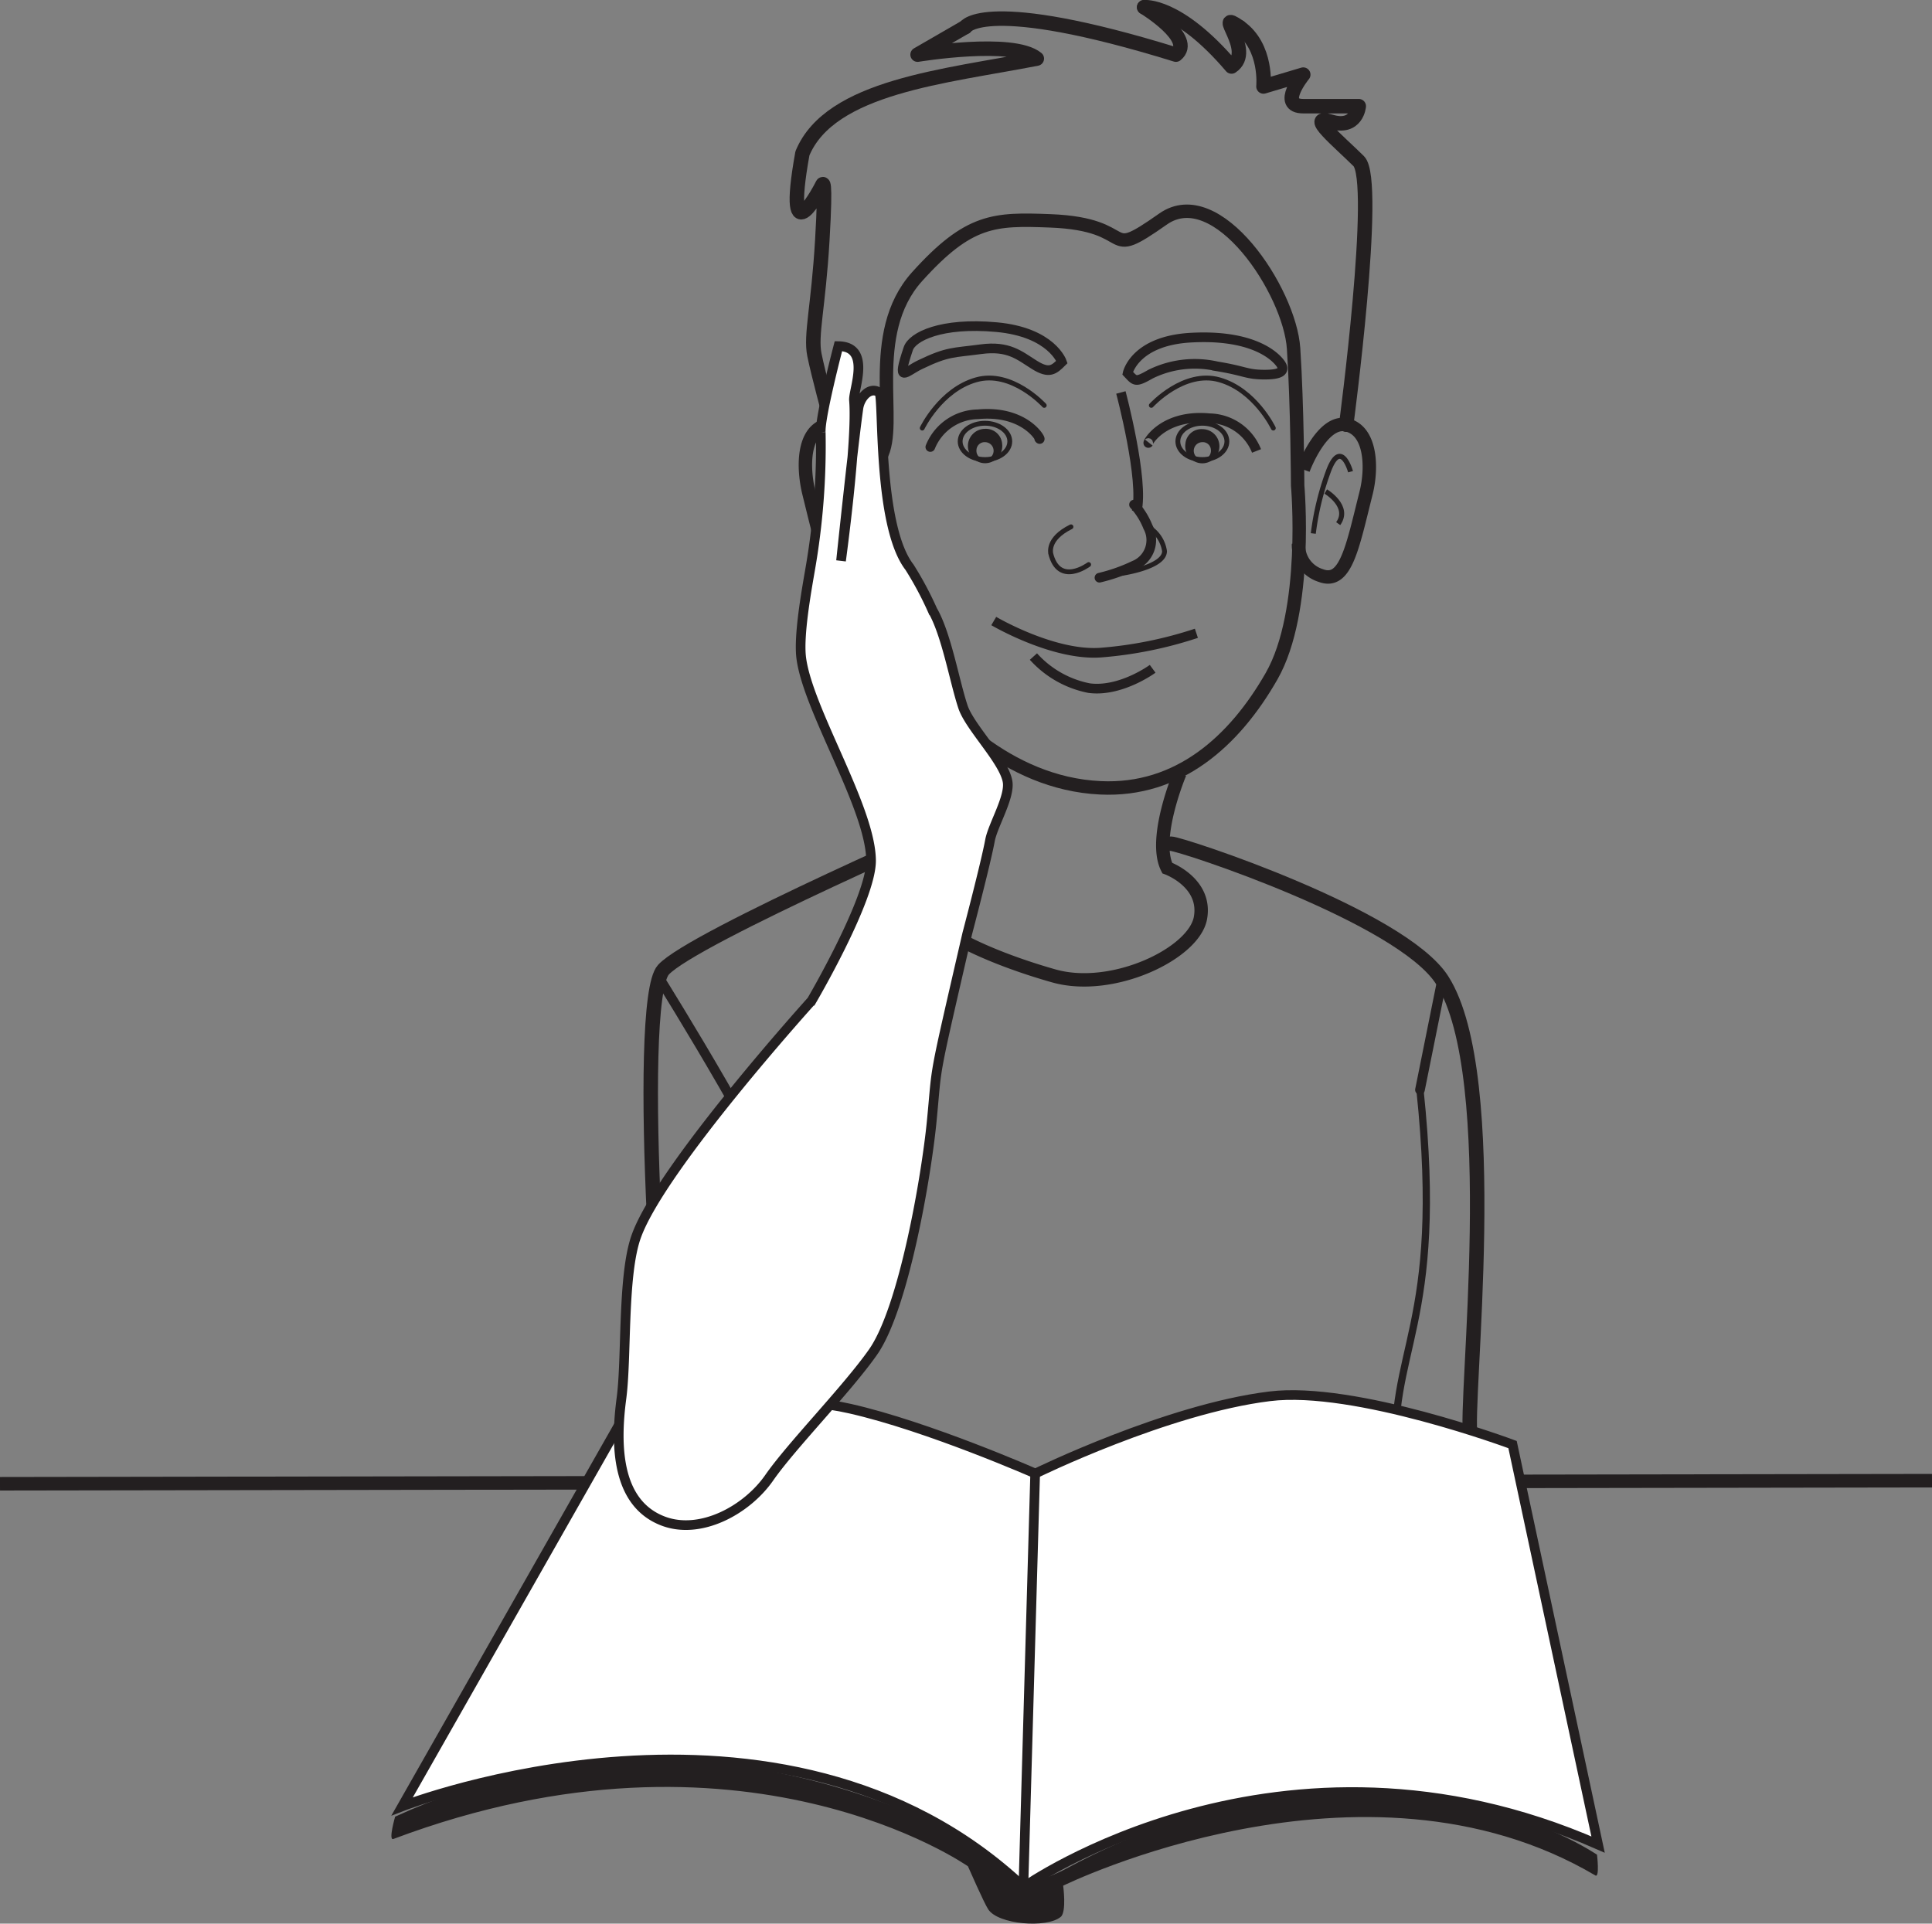<svg id="Layer_1" data-name="Layer 1" xmlns="http://www.w3.org/2000/svg" viewBox="0 0 200.13 199.29"><rect x="0" y="0" width="200.13" height="199.29" fill="#808080" stroke="none"/><defs><style>.cls-1,.cls-10,.cls-12,.cls-2,.cls-3,.cls-5,.cls-6,.cls-7,.cls-8,.cls-9{fill:none;stroke:#231f20;}.cls-1,.cls-3,.cls-8,.cls-9{stroke-linecap:round;stroke-linejoin:round;}.cls-1,.cls-5{stroke-width:0.5px;}.cls-4{fill:#231f20;}.cls-6{stroke-width:1.39px;}.cls-7{stroke-width:0.52px;}.cls-8{stroke-width:1.5px;}.cls-9{stroke-width:0.75px;}.cls-10{stroke-width:1.4px;}.cls-11{fill:#fff;}.cls-12{stroke-miterlimit:10;}</style></defs><title>S05ETS1.2M28_C</title><path class="cls-1" d="M108.17,42s-3.37-3.7-7.06-2.65-5.58,5-5.58,5" transform="translate(0 0)"/><path class="cls-1" d="M119.26,42s3.37-3.7,7.06-2.65,5.58,5,5.58,5" transform="translate(0 0)"/><path class="cls-2" d="M119,45.85c-0.37.47,1.16-3,6.28-2.52a5.35,5.35,0,0,1,4.88,3.39" transform="translate(0 0)"/><path class="cls-3" d="M117.47,52.28a7.57,7.57,0,0,1,1.44,2.31,2.84,2.84,0,0,1-1.44,4,17.72,17.72,0,0,1-3.58,1.26" transform="translate(0 0)"/><path class="cls-1" d="M116.21,59.4s4.42-.63,4.42-2.3a3.51,3.51,0,0,0-1.69-2.51" transform="translate(0 0)"/><path class="cls-1" d="M112.77,58.49s-3.1,2.32-3.94-1.19c0.05,0.05-.46-1.45,2.11-2.72" transform="translate(0 0)"/><path class="cls-2" d="M110,37.5s-1.05-3.09-6.79-3.61-8.7,1-9.12,2.22c-1.27,3.76-.32,2.4,1.24,1.66,2.87-1.38,3.38-1.2,6.27-1.59s4,0.65,5.55,1.62S109.18,38.31,110,37.5Z" transform="translate(0 0)"/><path class="cls-2" d="M116.81,38.66s0.72-3.36,6.57-3.68,8.33,1.54,9.15,2.54,0,1.32-1.73,1.29-1.83-.38-4.75-0.86a10.38,10.38,0,0,0-6.85.8C117.6,39.66,117.6,39.5,116.81,38.66Z" transform="translate(0 0)"/><path class="cls-4" d="M121.27,66h0.13a0,0,0,0,0,0-.06h-0.13s0,0.06,0,.06" transform="translate(0 0)"/><path class="cls-4" d="M122.79,46a1.77,1.77,0,1,0,1.76-1.54A1.66,1.66,0,0,0,122.79,46m2.64,0.58a0.89,0.89,0,1,1-.88-0.77,0.83,0.83,0,0,1,.88.77" transform="translate(0 0)"/><ellipse class="cls-5" cx="124.55" cy="45.73" rx="2.54" ry="1.88"/><path class="cls-2" d="M123.93,65.61a41.83,41.83,0,0,1-9.88,2c-4.94.37-11.11-3.27-11.11-3.27" transform="translate(0 0)"/><path class="cls-2" d="M119.4,69.29s-3.32,2.44-6.59,2a10.46,10.46,0,0,1-5.76-3.27" transform="translate(0 0)"/><path class="cls-2" d="M116.11,40.66s2.44,9.15,1.63,12.35" transform="translate(0 0)"/><path class="cls-6" d="M134.42,50.29s1.16,13-2.7,19.76S122.06,82,114,81.62c-9.83-.45-16.6-8.21-18.92-11.19-4.26-5.49-5.79-19.76-3.86-23.12S89.63,34.62,95,28.66s8-6,13.78-5.78c9.29,0.36,5.18,4.4,11.7-.19,5.59-3.92,13.13,7.46,13.52,13.43S134.42,50.29,134.42,50.29Z" transform="translate(0 0)"/><path class="cls-6" d="M122.22,80.11s-2.86,6.77-1.31,9.82c0,0,4.11,1.49,3.44,5.18s-9.1,7.71-15.17,6S94,95.78,95,92.09s6.66-4.31,6.66-4.31a25.74,25.74,0,0,0,.78-10.12" transform="translate(0 0)"/><path class="cls-6" d="M90.32,48.64s-2.09-5.2-4.65-4.62-2.52,4.5-1.86,7.13c1.39,5.58,2.09,9.44,4.65,8.48a3.29,3.29,0,0,0,2.33-3.27" transform="translate(0 0)"/><path class="cls-7" d="M85.38,48.87s1-3.58,2.32,0a28.67,28.67,0,0,1,1.54,6.4" transform="translate(0 0)"/><path class="cls-7" d="M88,50.92s-2.57,1.53-1.29,3.33" transform="translate(0 0)"/><path class="cls-6" d="M135,48.64s1.92-5.2,4.49-4.62,2.68,4.5,2,7.13c-1.4,5.58-2.09,9.44-4.66,8.48a3.29,3.29,0,0,1-2.32-3.27" transform="translate(0 0)"/><path class="cls-7" d="M139.9,48.87s-1-3.58-2.31,0a28.9,28.9,0,0,0-1.55,6.4" transform="translate(0 0)"/><path class="cls-7" d="M137.33,50.92s2.58,1.53,1.29,3.33" transform="translate(0 0)"/><path class="cls-8" d="M100,2.8L95.05,5.66s9.88-1.63,12.35.41C97.93,7.92,86,8.94,83.12,15.89c-2.06,11.45,2.06,3.27,2.06,3.27s0.41-1.22,0,5.73-1.23,9.82-.82,11.86S86,43.3,86,43.3" transform="translate(0 0)"/><path class="cls-8" d="M118.52,0.75s5.35,3.27,3.29,4.91C102-.47,100,2.8,100,2.8" transform="translate(0 0)"/><path class="cls-8" d="M128.39,2.8c-2.88-2,1.65,2.46-.82,4.09C122,0.35,118.52.75,118.52,0.75" transform="translate(0 0)"/><path class="cls-8" d="M139.45,44s3.35-25.26,1.3-27.3-5.56-4.91-2.88-4.09S140.75,11,140.75,11H135c-2.68,0,0-3.27,0-3.27l-4.12,1.23s0.41-4.09-2.47-6.14" transform="translate(0 0)"/><path class="cls-8" d="M121.31,87.41c1,0,23.82,7.51,28.07,14.12,6.4,10,2.26,43.92,2.94,47.27" transform="translate(0 0)"/><path class="cls-8" d="M101.08,84.39S71.75,97.12,68.72,100.47s-0.11,48.18,1.7,50.53c3.56,4.63,14.12-.37,14.12-0.37" transform="translate(0 0)"/><path class="cls-3" d="M68.38,101.47s12.63,20.22,14,25.92" transform="translate(0 0)"/><path class="cls-9" d="M147.09,112.91c2.61,24.81-3.43,26.76-2.46,39.25" transform="translate(0 0)"/><line class="cls-10" x1="200.13" y1="153.4" y2="153.72"/><path class="cls-4" d="M108.48,141.6s0,0,0,0,0,0,0,0" transform="translate(0 0)"/><path class="cls-4" d="M81.51,139.14c0.15,0,.18-0.24,0-0.24s-0.18.24,0,.24" transform="translate(0 0)"/><path class="cls-4" d="M100.27,193.36s1.67,3.81,2.09,4.44c1,1.58,6.07,2,7.52.79,0.62-.52.25-3.23,0.25-3.23s31.07-15.27,55.13-1.06c0.46,0.27.17-2.15,0.17-2.15s-23-15.88-55.17,1.54c-1,.55-4.26,1.78-4.26,1.78l-3.21-3.29S74,173,40.93,188.21c0,0-.73,2.52-0.18,2.31,36.18-13.61,59.53,2.84,59.53,2.84" transform="translate(0 0)"/><path class="cls-11" d="M41.66,187.14l22.4-39.41s13-4.29,24-1.79c8.08,1.83,19.19,6.72,19.19,6.72s13.62-6.69,24.27-8c8.84-1.1,25.16,5,25.16,5l8.86,41.44c-32.93-14.43-59.51,4.4-59.51,4.4-25.12-23.61-64.35-8.33-64.35-8.33" transform="translate(0 0)"/><path class="cls-12" d="M41.66,187.14l22.4-39.41s13-4.29,24-1.79c8.08,1.83,19.19,6.72,19.19,6.72s13.62-6.69,24.27-8c8.84-1.1,25.16,5,25.16,5l8.86,41.44c-32.93-14.43-59.51,4.4-59.51,4.4C80.9,171.86,41.66,187.14,41.66,187.14Z" transform="translate(0 0)"/><line class="cls-12" x1="107.23" y1="152.66" x2="106.01" y2="195.47"/><path class="cls-11" d="M100.19,96.74s1.9-7.2,2.36-9.67c0.29-1.57,2.1-4.51,1.82-6.1-0.37-2.16-3.92-5.63-4.62-7.74-0.88-2.64-1.71-7.52-3.15-10a35.09,35.09,0,0,0-2.39-4.47C90.83,54.39,91.57,41,91.07,40.65c-1-.65-2,0.56-2.15,1.65-0.53,3.69-1.8,15.8-1.8,15.8s1.7-12.44,1.34-16.63c-0.09-1.07,1.85-5.56-1.61-5.61,0,0-1.93,7.36-1.83,8.91A74.46,74.46,0,0,1,83.92,59c-0.39,2.27-1.22,6.87-.92,9.18,0.71,5.43,7.21,15.55,7.23,21,0,4-6.16,14.5-6.16,14.5S68.57,120.83,65.94,128c-1.49,4-1,12.69-1.57,16.9-0.63,4.76-.55,10.82,4.31,12.68,3.87,1.48,8.67-1.13,11-4.48s8-9.11,10.74-13c3.22-4.57,5.55-18.36,6.09-23.9,0.63-6.38,0-3.43,3.68-19.45" transform="translate(0 0)"/><path class="cls-12" d="M100.19,96.74s1.9-7.2,2.36-9.67c0.29-1.57,2.1-4.51,1.82-6.1-0.37-2.16-3.92-5.63-4.62-7.74-0.88-2.64-1.71-7.52-3.15-10a35.09,35.09,0,0,0-2.39-4.47C90.83,54.39,91.57,41,91.07,40.65c-1-.65-2,0.56-2.15,1.65-0.53,3.69-1.8,15.8-1.8,15.8s1.7-12.44,1.34-16.63c-0.09-1.07,1.85-5.56-1.61-5.61,0,0-1.93,7.36-1.83,8.91A74.46,74.46,0,0,1,83.92,59c-0.39,2.27-1.22,6.87-.92,9.18,0.71,5.43,7.21,15.55,7.23,21,0,4-6.16,14.5-6.16,14.5S68.57,120.83,65.94,128c-1.49,4-1,12.69-1.57,16.9-0.63,4.76-.55,10.82,4.31,12.68,3.87,1.48,8.67-1.13,11-4.48s8-9.11,10.74-13c3.22-4.57,5.55-18.36,6.09-23.9C97.14,109.8,96.5,112.76,100.19,96.74Z" transform="translate(0 0)"/><line class="cls-3" x1="149.38" y1="101.53" x2="147.09" y2="112.91"/><path class="cls-3" d="M107.65,45.44c0.38,0.46-1.17-3-6.35-2.52a5.4,5.4,0,0,0-4.93,3.39" transform="translate(0 0)"/><path class="cls-4" d="M103.81,46A1.78,1.78,0,1,1,102,44.43,1.69,1.69,0,0,1,103.81,46m-2.66.6a0.89,0.89,0,1,0,.89-0.79,0.84,0.84,0,0,0-.89.79" transform="translate(0 0)"/><ellipse class="cls-5" cx="102.03" cy="45.73" rx="2.57" ry="1.88"/></svg>